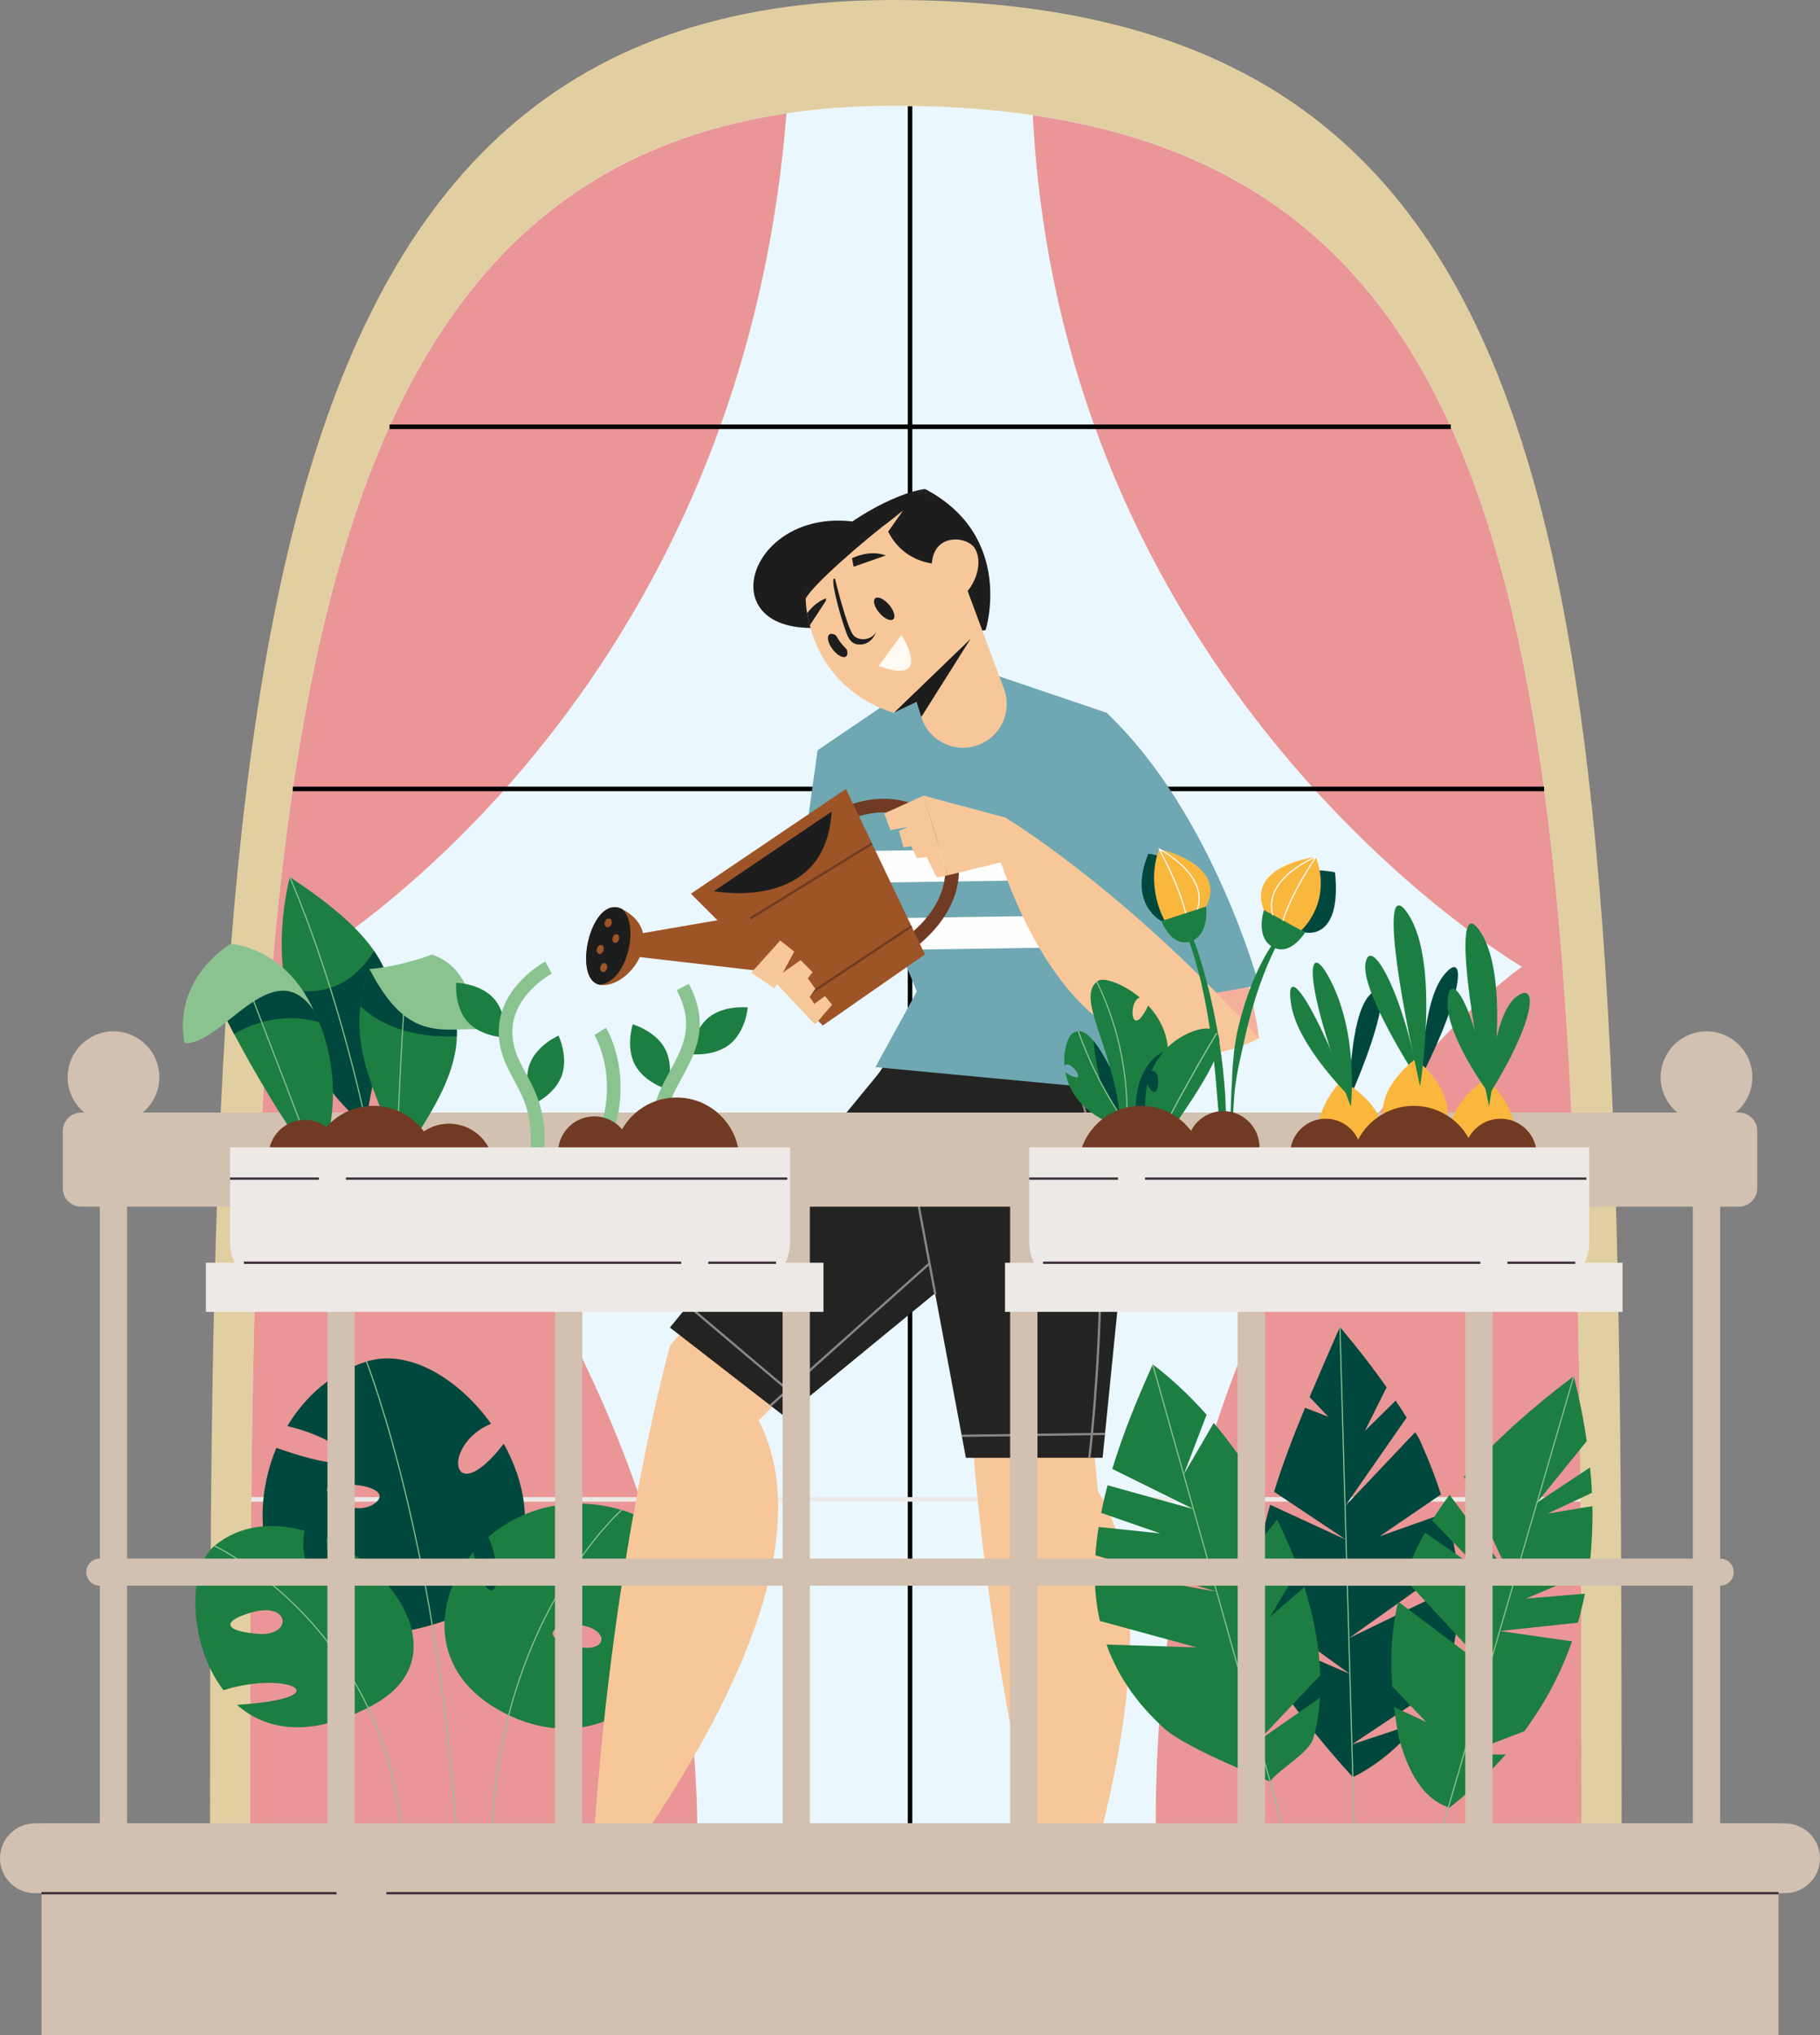 <?xml version="1.0" encoding="UTF-8"?> <svg xmlns="http://www.w3.org/2000/svg" xmlns:xlink="http://www.w3.org/1999/xlink" xmlns:xodm="http://www.corel.com/coreldraw/odm/2003" xml:space="preserve" width="140.941mm" height="157.582mm" version="1.1" style="shape-rendering:geometricPrecision; text-rendering:geometricPrecision; image-rendering:optimizeQuality; fill-rule:evenodd; clip-rule:evenodd" viewBox="0 0 910.81 1018.34"><rect x="0" y="0" width="910.81" height="1018.34" fill="#808080" stroke="none"/> <defs> <style type="text/css"> .str4 {stroke:#703B22;stroke-width:6.84;stroke-miterlimit:10} .str7 {stroke:#8AC390;stroke-width:6.84;stroke-miterlimit:10} .str2 {stroke:#8AC390;stroke-width:0.57;stroke-miterlimit:10} .str1 {stroke:#EDE9E7;stroke-width:2.28;stroke-miterlimit:10} .str0 {stroke:black;stroke-width:2.28;stroke-miterlimit:10} .str5 {stroke:#703B22;stroke-width:1.14;stroke-miterlimit:10} .str6 {stroke:#3C2D39;stroke-width:1.14;stroke-miterlimit:10} .str3 {stroke:#878787;stroke-width:1.14;stroke-miterlimit:10} .str8 {stroke:#FEFEFE;stroke-width:0.57;stroke-linecap:round;stroke-linejoin:round;stroke-miterlimit:10} .fil3 {fill:none;fill-rule:nonzero} .fil9 {fill:#FEFEFE;fill-rule:nonzero} .fil13 {fill:#FFFBF3;fill-rule:nonzero} .fil19 {fill:#FAB73E;fill-rule:nonzero} .fil10 {fill:#F5B09C;fill-rule:nonzero} .fil18 {fill:#EDE9E7;fill-rule:nonzero} .fil15 {fill:#D2C0B0;fill-rule:nonzero} .fil14 {fill:#9D5426;fill-rule:nonzero} .fil17 {fill:#703B22;fill-rule:nonzero} .fil16 {fill:#8AC390;fill-rule:nonzero} .fil5 {fill:#1D7E41;fill-rule:nonzero} .fil11 {fill:#1D1D1E;fill-rule:nonzero} .fil4 {fill:#00483E;fill-rule:nonzero} .fil7 {fill:#232321;fill-rule:nonzero} .fil8 {fill:#6FA8B2;fill-rule:nonzero} .fil0 {fill:#E2CFA1;fill-rule:nonzero} .fil2 {fill:#EA9696;fill-rule:nonzero} .fil1 {fill:#EBF7FF;fill-rule:nonzero} .fil6 {fill:#F7C79A;fill-rule:nonzero} .fil12 {fill:#F7C79A;fill-rule:nonzero} </style> </defs> <g id="Слой_x0020_1">  <path class="fil0" d="M811.51 933.23c0,-616.64 0,-933.23 -364.67,-933.23 -341.72,0 -341.72,384.79 -341.72,933.23l706.39 0z"></path> <path class="fil1" d="M791.48 933.23c0,-581.67 0,-880.31 -343.99,-880.31 -322.34,0 -322.34,362.97 -322.34,880.31l666.33 0z"></path> <path class="fil2" d="M516.86 57.66c15.09,292.12 244.77,426.1 244.77,426.1 0,0 -190.65,132.33 -183.01,446.09l212.86 0c-0,-537.4 -0.63,-832.24 -274.62,-872.19z"></path> <path class="fil2" d="M393.57 56.74c-23.97,303.02 -244.72,427.02 -244.72,427.02 0,0 206.25,184.01 199.99,446.09l-223.69 0c0,-484.92 0.66,-833.43 268.42,-873.1z"></path> <line class="fil3 str0" x1="455.42" y1="53.13" x2="455.42" y2="933.23"></line> <line class="fil3 str0" x1="726.04" y1="213.54" x2="194.95" y2="213.54"></line> <line class="fil3 str0" x1="772.74" y1="394.76" x2="146.54" y2="394.76"></line> <line class="fil3 str1" x1="791.01" y1="750.26" x2="125.75" y2="750.26"></line> <path class="fil4" d="M169.23 742.69c-15.88,0.46 6.34,18.3 18.22,9.65 7.42,-5.42 -2.35,-10.11 -18.22,-9.65zm-37.77 12.82c0.35,-10.42 2.69,-21.07 6.84,-31.03 54.05,19.03 38.21,-3.31 5.5,-10.88 8.8,-14.76 22.15,-26.76 39.6,-32.29 21.15,-6.69 46.21,8.57 62.36,31.1 -25.41,10.57 -20.03,44.29 6.34,9.99 5.27,9.5 8.88,19.72 10.11,29.91 3.07,25.1 -8.42,49.71 -45.71,60.67 -60.05,17.72 -86.38,-18.22 -85.04,-57.48z"></path> <path class="fil3 str2" d="M230.39 954.77c-6.02,-169.66 -46.98,-273.45 -46.98,-273.45"></path> <path class="fil5" d="M286.55 823.5c18.18,4.87 19.08,-8.55 3.18,-10.42 -11.29,-1.33 -21.35,5.52 -3.18,10.42zm-49.7 -46.88c8.3,35.16 17.57,15.58 7.54,-7.54 16.3,-13.99 40.21,-21.31 66.72,-13.52 21.42,6.31 31.55,21.5 33.21,38.63 -34.26,-1.62 -42.63,20.34 0.18,8.15 -2.02,38.3 -42.34,80.64 -92.61,54.57 -36.86,-19.12 -35.85,-55.86 -15.04,-80.28z"></path> <path class="fil3 str2" d="M246.71 947.32c-8.33,-127.55 64.41,-191.78 64.41,-191.78"></path> <path class="fil5" d="M125.63 806.9c-15.4,4.54 -13.23,9.37 3.82,10.68 17.02,1.3 16.09,-16.48 -3.82,-10.68zm-13.81 38.84c-17.67,-23.12 -18.11,-60.91 -4.51,-72.2 12.84,-10.68 29.25,-11.97 45.04,-7.61 -4,24.02 15.58,34.58 10.89,3.97 36.82,16.48 64.34,61.2 23.37,83.31 -31.19,16.81 -53.52,12.66 -68.02,-0.14 52.84,-3.32 25.79,-17.63 -6.78,-7.32z"></path> <path class="fil3 str2" d="M201.69 946.18c5.08,-126.4 -94.38,-172.62 -94.38,-172.62"></path> <polygon class="fil6" points="419.98,572.12 335.39,673.27 327.29,763.44 474.61,615.48 "></polygon> <path class="fil6" d="M335.39 673.27c0,0 -28.1,99.11 -38.14,245.36l18.04 10.12c154.13,-220.26 20.1,-255.48 20.1,-255.48z"></path> <path class="fil6" d="M486.48 715.24c0,0 4.32,102.92 40.55,244.98l14.19 -7.85c77.47,-257.42 -54.74,-237.12 -54.74,-237.12z"></path> <polygon class="fil6" points="465.08,591.53 492.47,742.48 553.13,785.04 533.33,577.18 "></polygon> <polygon class="fil7" points="446.7,528.64 335.25,664.28 392.73,708.85 522.11,602.69 "></polygon> <line class="fil3 str3" x1="403.45" y1="703.29" x2="342.26" y2="651.51"></line> <line class="fil3 str3" x1="472.09" y1="626.02" x2="385.57" y2="703.29"></line> <polygon class="fil7" points="455.42,580.25 483.38,729.46 551.8,729.45 563.07,616.97 "></polygon> <line class="fil3 str3" x1="553" y1="717.5" x2="481.32" y2="718.45"></line> <path class="fil7" d="M445.37 528.64l-37.51 56.83 155.2 31.49c0,0 6.4,-57.45 -26.02,-88.32l-91.68 0z"></path> <path class="fil3 str3" d="M529.52 528.64c35.48,35.54 15.65,200.81 15.65,200.81"></path> <polyline class="fil3 str3" points="468.07,647.76 458.32,595.71 449.08,584.72 "></polyline> <polygon class="fil8" points="409.16,375.39 397.46,459.6 444.04,447.78 "></polygon> <path class="fil8" d="M475.77 330.21l77.98 26.42c36.26,107.86 2.15,188.45 2.15,188.45l-117.81 -11.1 20.73 -37.85 -49.66 -120.73 66.61 -45.18z"></path> <polygon class="fil9" points="425.38,441.83 566.33,439.77 566.1,423.85 425.14,425.91 "></polygon> <polygon class="fil9" points="425.87,475.63 566.82,473.57 566.59,457.66 425.64,459.71 "></polygon> <path class="fil10" d="M553.74 356.62c65.98,71.98 76.33,162.89 76.33,162.89l-43.67 -27.28 -64.3 -78.22 31.64 -57.4z"></path> <path class="fil8" d="M553.74 356.62c53.06,50.14 76.33,136.3 76.33,136.3l-69.19 12.56 -48.06 -96.46 40.92 -52.4z"></path> <path class="fil11" d="M462.88 244.65c45.25,23.77 30.37,70.65 30.37,70.65l-18.74 2.45 -11.63 -73.1z"></path> <path class="fil6" d="M443.56 272.06l3.76 84.55 0 0.02 0.02 -0.02 11.35 -5.39 2.36 7.57c3.05,9.8 11.9,15.38 20.97,15.38 5.41,0 10.87,-1.99 15.24,-6.27 6.16,-6.04 8.18,-15.12 5.17,-23.21l-23.19 -62.48 -35.68 -10.15z"></path> <polygon class="fil11" points="447.34,356.61 458.69,351.22 461.05,358.8 485.81,319.5 "></polygon> <path class="fil11" d="M406.02 314.22c-52.24,-0.08 -28.43,-64.94 27.92,-52.02 64.35,14.76 -27.92,52.02 -27.92,52.02z"></path> <path class="fil6" d="M447.31 356.62l38.5 -37.12 -32.39 -68.42c0,0 -2.78,0.49 -7.14,1.94 -8.64,2.89 -23.44,9.57 -35.03,23.81 -5.22,6.41 -7.94,14.42 -8,22.57l-0.01 0.02c-0.01,2.47 0.23,4.96 0.69,7.41 0,0 0.01,0.03 0.02,0.05 0.4,2.07 0.85,4.07 1.33,5.99 9.09,36 42.03,43.74 42.03,43.74z"></path> <path class="fil11" d="M405.29 312.88l9.07 -13.86c-4.99,1.55 -8.42,5.12 -10.42,7.86 0.4,2.07 0.85,4.07 1.35,6z"></path> <path class="fil11" d="M416.69 324.9c2.31,3.03 5.31,4.64 6.7,3.58 1.39,-1.06 0.65,-4.37 -1.66,-7.41 -2.31,-3.04 -5.31,-4.64 -6.7,-3.58 -1.4,1.06 -0.65,4.38 1.66,7.41z"></path> <path class="fil12" d="M414.58 280.89c-6.71,37.71 13.34,47.13 13.34,47.13l10.16 -9.4 -23.5 -37.73z"></path> <path class="fil13" d="M451.14 317.75c0,0 1.62,2.51 2.98,5.65 3,6.91 4.8,16.86 -14.42,9.85l1.01 -1.37 10.43 -14.13z"></path> <path class="fil11" d="M470.09 282.2l-7.21 -37.55 -22.16 10.47c0.57,2.73 1.31,5.19 2.18,7.38l9.07 -7.09 -7.5 10.62c8.74,17 25.63,16.17 25.63,16.17z"></path> <path class="fil6" d="M466.8 289.25c-4.16,-23.37 17.19,-21.81 21.22,-14.6 6.57,11.75 -8.11,33.64 -18.9,23.77l-2.32 -9.17z"></path> <path class="fil11" d="M403.25 299.41c3.87,-6.97 27.05,-27.41 45.64,-41.59 0,0 -2.61,-4.79 -2.57,-4.75l16.55 -8.41c-15.23,2.16 -41.6,16.9 -53.2,31.14 -5.22,6.41 -6.36,15.47 -6.42,23.62z"></path> <path class="fil11" d="M443.29 277.94c-8.47,-3.13 -16.92,1.41 -16.92,1.41l0.82 4.24 16.1 -5.65z"></path> <path class="fil11" d="M440.1 306.71c2.49,2.89 5.58,4.3 6.91,3.16 1.32,-1.14 0.38,-4.41 -2.11,-7.3 -2.49,-2.89 -5.58,-4.3 -6.91,-3.16 -1.32,1.14 -0.38,4.41 2.11,7.3z"></path> <path class="fil6" d="M630.07 519.51c-66.62,-74.23 -127.08,-110.49 -127.08,-110.49l-6.93 7.48c34.69,117.25 99,121.63 134.02,103.01z"></path> <path class="fil3 str4" d="M419.22 409.03c47.03,-23.72 81.9,28.98 35.14,63.58"></path> <polygon class="fil6" points="503,409.03 462.15,398.13 474.27,438 506.85,430.02 "></polygon> <polygon class="fil6" points="465.32,408.57 449.93,415.84 452.19,424 456.07,423.46 458.74,429.33 463.67,428.85 468.82,439.13 474.27,438 "></polygon> <polygon class="fil6" points="462.15,398.13 442.5,407.04 445.65,415.38 466.22,411.54 "></polygon> <polygon class="fil14" points="423.36,394.76 462.88,477.57 411.76,513.14 345.75,447.21 "></polygon> <line class="fil3 str5" x1="436.39" y1="422.08" x2="375.44" y2="459.6"></line> <line class="fil3 str5" x1="456.16" y1="463.49" x2="399.62" y2="501.01"></line> <path class="fil11" d="M416.19 406.11l-58.9 39.8c0,0 55.94,11.08 58.9,-39.8z"></path> <polygon class="fil14" points="392.73,487.3 304.96,477.15 304.96,469.8 372.3,458.19 "></polygon> <polygon class="fil6" points="386.74,490.21 400.68,480.44 406.65,486.45 404.25,489.55 408.03,494.78 405.17,498.82 411.54,508.39 407.87,512.56 "></polygon> <polygon class="fil6" points="376.02,486.66 390.45,470.62 397.46,476.15 387.56,494.59 "></polygon> <polygon class="fil6" points="407.87,512.56 416.43,502.78 412.87,498.41 401.96,506.31 "></polygon> <path class="fil14" d="M300.14 492.75c14.1,2.61 34.97,-25.59 11.28,-37.8 -15.66,-8.08 -25.37,35.21 -11.28,37.8z"></path> <path class="fil11" d="M300.14 492.75c13.92,-1.49 20.07,-29.88 11.28,-37.8 -15.66,-8.08 -25.37,35.21 -11.28,37.8z"></path> <path class="fil14" d="M302.9 460.77c0.19,-0.35 0.42,-0.63 0.71,-0.84 0.15,-0.08 0.3,-0.16 0.45,-0.24 0.3,-0.11 0.6,-0.12 0.88,-0.04l0.14 0.04c0.22,0.05 0.4,0.17 0.55,0.35 0.18,0.15 0.32,0.35 0.41,0.61 0.1,0.25 0.15,0.52 0.13,0.81 0.02,0.28 -0.01,0.55 -0.11,0.83 -0.07,0.18 -0.14,0.35 -0.21,0.52 -0.19,0.35 -0.42,0.63 -0.71,0.84 -0.15,0.08 -0.3,0.16 -0.45,0.24 -0.3,0.11 -0.6,0.12 -0.88,0.04l-0.14 -0.04c-0.22,-0.05 -0.4,-0.17 -0.55,-0.35 -0.18,-0.15 -0.32,-0.35 -0.41,-0.61 -0.1,-0.25 -0.15,-0.52 -0.13,-0.81 -0.02,-0.28 0.01,-0.55 0.1,-0.83 0.07,-0.17 0.14,-0.35 0.21,-0.52z"></path> <path class="fil14" d="M308.81 467.52c2.09,0.62 0.82,4.87 -1.27,4.25 -2.09,-0.62 -0.82,-4.87 1.27,-4.25z"></path> <path class="fil14" d="M300.91 482.84c0.15,-0.25 0.33,-0.46 0.55,-0.6 0.22,-0.17 0.44,-0.27 0.68,-0.29 0.23,-0.07 0.44,-0.07 0.66,0.01 0.13,0.06 0.26,0.13 0.39,0.19 0.25,0.18 0.44,0.44 0.57,0.77 0.04,0.18 0.09,0.35 0.13,0.53 0.04,0.37 0.01,0.74 -0.1,1.11l-0.05 0.18c-0.07,0.28 -0.2,0.54 -0.37,0.75 -0.15,0.25 -0.33,0.46 -0.55,0.61 -0.22,0.17 -0.44,0.26 -0.68,0.29 -0.23,0.07 -0.44,0.07 -0.66,-0.01 -0.13,-0.06 -0.26,-0.13 -0.39,-0.19 -0.25,-0.18 -0.44,-0.44 -0.57,-0.77 -0.04,-0.18 -0.09,-0.35 -0.13,-0.53 -0.05,-0.37 -0.01,-0.74 0.1,-1.11l0.05 -0.18c0.08,-0.28 0.2,-0.54 0.37,-0.76z"></path> <path class="fil14" d="M299.17 473.78c0.15,-0.25 0.33,-0.46 0.56,-0.61 0.22,-0.17 0.44,-0.26 0.67,-0.29 0.23,-0.07 0.45,-0.07 0.66,0.01 0.13,0.06 0.26,0.13 0.39,0.19 0.26,0.18 0.44,0.44 0.57,0.77 0.05,0.18 0.09,0.35 0.13,0.53 0.04,0.37 0.01,0.74 -0.1,1.11l-0.05 0.18c-0.08,0.28 -0.2,0.54 -0.37,0.75 -0.15,0.25 -0.33,0.46 -0.56,0.61 -0.21,0.17 -0.44,0.26 -0.67,0.29 -0.22,0.07 -0.44,0.07 -0.66,-0.01 -0.13,-0.07 -0.26,-0.13 -0.39,-0.19 -0.26,-0.18 -0.44,-0.44 -0.57,-0.77 -0.05,-0.18 -0.09,-0.35 -0.13,-0.53 -0.04,-0.37 -0.01,-0.74 0.1,-1.11l0.05 -0.18c0.08,-0.28 0.2,-0.54 0.37,-0.75z"></path> <path class="fil4" d="M675.52 837.6l-47.06 -20.36c2.19,22.18 48.55,72 48.55,72 0,0 17.87,-7.71 32.86,-27.36l-33.33 11.04 44.45 -29.65c5.96,-13.25 9.81,-29.76 8.9,-50.14l-54.87 26.62 53.88 -38.34c-0.98,-7.68 -2.61,-15.86 -4.99,-24.56l-33.46 11.89 30.69 -20.97c-2.72,-8.41 -6.13,-17.28 -10.36,-26.62 -0.7,-1.55 -1.66,-3.02 -2.53,-4.55l-35.24 37.21 30.93 -44.45c-1.74,-2.82 -3.57,-5.69 -5.5,-8.53l-15.37 15.16 10.85 -21.78c-6.77,-9.7 -14.56,-19.74 -23.37,-30.23 -5.2,11.95 -10.34,23.63 -15.18,35.07l9.34 9.87 -11.59 -4.5c-5.97,14.33 -11.29,28.27 -15.52,42.03l35.98 24.01 -37.93 -17.51c-1.83,6.45 -3.36,12.82 -4.63,19.17l18.61 11.38 -19.68 -5.22c-1.34,8.36 -2.1,16.69 -2.12,24.94l47.68 34.39z"></path> <line class="fil3 str2" x1="670.56" y1="663.98" x2="679" y2="958.75"></line> <path class="fil5" d="M699.66 801.43l33.51 25.17 4.84 3.66 1.21 0.87 0.63 0.51 0.05 0.01 4.97 3.75 -4.3 -4.66 -0.41 -0.43 -1.19 -1.27 -3.79 -4.14 -32.25 -34.89c2.48,-7.68 5.82,-15.32 10.18,-23.1l28.57 19.7 -24.97 -25.79c2.58,-4.28 5.52,-8.52 8.73,-12.85l30.39 41.16c-0.81,-1.84 -14.61,-31.61 -23.16,-50.23 7.34,-8.71 16.02,-17.62 26.24,-26.84 8.49,-7.61 17.99,-15.42 28.67,-23.45 2.79,11.1 4.98,21.87 6.49,32.5l-24.89 30.77 26.53 -17.6c0.46,4.27 0.81,8.52 0.95,12.72l-22.15 10.38 22.39 -3.74c-0,0.35 0.02,0.66 0.04,1.01 0.06,4.79 -0.04,9.54 -0.27,14.25 -0.18,3.9 -0.45,7.69 -0.88,11.52 -0.19,1.84 -0.41,3.68 -0.67,5.48l-0.1 0.66 -31.3 13.32 29.44 -2.43c-0.65,3.39 -1.41,6.73 -2.28,10.06 -0.38,1.49 -0.78,2.97 -1.22,4.45l-39.14 4.16 36.19 5.2c-1.19,3.42 -2.49,6.79 -3.9,10.11 -0.45,1.15 -0.96,2.27 -1.49,3.38 -1.99,4.43 -4.18,8.81 -6.6,13.13 -1.03,1.84 -2.09,3.64 -3.18,5.43 -1.16,1.87 -2.36,3.75 -3.58,5.56 -0.92,1.39 -1.87,2.81 -2.85,4.21 -0.3,0.45 -0.59,0.87 -0.93,1.29 -0.44,0.62 -0.88,1.23 -1.34,1.84l-30.29 11.6 20.96 0.04c-0.17,0.19 -0.34,0.37 -0.5,0.56 -2.03,2.28 -4.11,4.55 -6.25,6.76 -1,1.1 -2.08,2.13 -3.15,3.21 -0.58,0.62 -1.22,1.2 -1.85,1.81 -0.93,0.92 -1.9,1.83 -2.89,2.74 -3.07,2.87 -6.31,5.72 -9.75,8.52l-0 0.02c-0.59,0.5 -1.14,0.93 -1.74,1.41 -0.64,0.54 -1.32,1.09 -2.01,1.63 -15.72,-5.29 -21.82,-22.51 -25.41,-35.24 -0.06,-0.22 -0.13,-0.41 -0.1,-0.6 -0.05,-0.12 -0.05,-0.29 -0.08,-0.39 -0.08,-0.25 -0.1,-0.46 -0.09,-0.67 -0.27,-1.39 -0.49,-2.78 -0.73,-4.17 -0.25,-1.84 -0.56,-3.72 -0.79,-5.55 -0.17,-1.26 -0.34,-2.52 -0.48,-3.78l16.01 7.48 -16.99 -17.78c-0.04,-0.52 -0.06,-1.04 -0.1,-1.55 -0.16,-2.66 -0.27,-5.31 -0.31,-7.94 -0.12,-6.34 0.16,-12.65 0.92,-18.92 0.58,-4.7 1.35,-9.38 2.46,-14.05z"></path> <line class="fil3 str2" x1="787.59" y1="688.63" x2="707.51" y2="963.9"></line> <path class="fil5" d="M550.34 811.08l48.65 13.27 -45.23 -1.46c1.17,3.35 2.57,6.66 4.18,9.91 5.54,11.36 13.71,22.16 24.92,32.27 11.04,9.95 52.75,26.38 52.75,26.38 4.18,-5.98 19.53,-14.24 21.61,-21.65 0.45,-1.53 0.87,-3.12 1.23,-4.73 0.04,-0.21 0.13,-0.45 0.15,-0.66 0.38,-1.72 0.72,-3.5 0.98,-5.31 0.49,-3.12 0.83,-6.3 1,-9.57l-30.72 21.44 30.87 -32.67c-0.07,-1.82 -0.17,-3.65 -0.3,-5.5 -0.15,-1.82 -0.3,-3.69 -0.51,-5.54 -0.38,-3.48 -0.89,-7.01 -1.57,-10.55 -0.11,-0.75 -0.26,-1.49 -0.4,-2.23 -1.3,-6.73 -3.06,-13.54 -5.2,-20.38l-17.13 14.92 14.14 -23.86 0 -0.02c-3.01,-8.3 -6.56,-16.56 -10.61,-24.71l-24.77 30.82 18.62 -42.41c-5.73,-10.14 -12.27,-19.98 -19.44,-29.19 -0.28,-0.4 -0.6,-0.78 -0.89,-1.19 -1.72,-2.21 -3.48,-4.33 -5.26,-6.45l-15.01 25.79 11.44 -29.89c-8.32,-9.38 -17.36,-17.89 -26.93,-25.2 -7.92,17.55 -15.07,35.07 -20.27,52.32l40.65 20.1 -43.01 -11.91c-1.23,4.61 -2.31,9.24 -3.21,13.82l29.59 10.25 -30.84 -3.21c-0.79,4.76 -1.32,9.49 -1.65,14.18l53.91 16.13 6.82 2.06 -6.73 -1.19 -54.3 -9.51c-0.11,8.62 0.68,17.07 2.51,25.3z"></path> <line class="fil3 str2" x1="576.87" y1="682.73" x2="654.34" y2="958.02"></line> <polygon class="fil15" points="860.85,948.32 847.18,948.32 847.18,584.72 860.85,584.72 "></polygon> <polygon class="fil15" points="746.96,948.32 733.29,948.32 733.29,584.72 746.96,584.72 "></polygon> <polygon class="fil15" points="633.07,948.32 619.4,948.32 619.4,584.72 633.07,584.72 "></polygon> <polygon class="fil15" points="519.18,948.32 505.51,948.32 505.51,584.72 519.18,584.72 "></polygon> <polygon class="fil15" points="405.29,948.32 391.63,948.32 391.63,584.72 405.29,584.72 "></polygon> <polygon class="fil15" points="291.4,948.32 277.74,948.32 277.74,584.72 291.4,584.72 "></polygon> <polygon class="fil15" points="177.51,948.32 163.85,948.32 163.85,584.72 177.51,584.72 "></polygon> <polygon class="fil15" points="63.62,948.32 49.96,948.32 49.96,584.72 63.62,584.72 "></polygon> <path class="fil15" d="M870.15 556.69l-829.48 0c-5.11,0 -9.26,4.14 -9.26,9.26l0 28.6c0,5.11 4.14,9.26 9.26,9.26l829.48 0c5.11,0 9.25,-4.14 9.25,-9.26l0 -28.6c0,-5.11 -4.14,-9.26 -9.25,-9.26z"></path> <path class="fil15" d="M860.86 779.9l-810.91 0c-3.74,0 -6.78,3.03 -6.78,6.78l0 0c0,3.74 3.03,6.78 6.78,6.78l810.91 0c3.74,0 6.78,-3.03 6.78,-6.78l0 0c0,-3.74 -3.03,-6.78 -6.78,-6.78z"></path> <polygon class="fil15" points="890.02,1018.34 20.78,1018.34 20.78,912.38 890.02,912.38 "></polygon> <path class="fil15" d="M17.47 912.38l875.86 0c9.65,0 17.47,7.82 17.47,17.47l0 0c0,9.65 -7.82,17.47 -17.47,17.47l-875.86 0c-9.65,0 -17.47,-7.82 -17.47,-17.47l0 0c0,-9.65 7.82,-17.47 17.47,-17.47z"></path> <line class="fil3 str6" x1="168.41" y1="947.32" x2="20.78" y2="947.32"></line> <line class="fil3 str6" x1="890.02" y1="947.32" x2="193.34" y2="947.32"></line> <path class="fil15" d="M33.85 539.01c0,12.67 10.27,22.94 22.94,22.94 12.67,0 22.94,-10.27 22.94,-22.94 0,-12.67 -10.27,-22.94 -22.94,-22.94 -12.67,0 -22.94,10.27 -22.94,22.94z"></path> <path class="fil15" d="M831.07 539.01c0,12.67 10.27,22.94 22.94,22.94 12.67,0 22.94,-10.27 22.94,-22.94 0,-12.67 -10.27,-22.94 -22.94,-22.94 -12.67,0 -22.94,10.27 -22.94,22.94z"></path> <path class="fil5" d="M142.98 494.64c0.54,2.86 1.16,5.64 1.82,8.31 10.03,38.88 36.54,58.68 38.49,60.11 0.08,0.05 0.11,0.08 0.11,0.08 0.05,-0.8 0.11,-1.58 0.2,-2.39 2.98,-31.6 19.55,-51.79 8.4,-76.5 -1.22,-2.73 -2.81,-5.53 -4.79,-8.4 -7.42,-10.84 -20.48,-22.77 -42.2,-36.96 -5,21.39 -4.92,39.95 -2.05,55.76z"></path> <path class="fil4" d="M141.97 494.36c0.87,2.93 1.95,5.74 2.83,8.58 14.28,45.8 36.75,58.45 38.49,60.11 0.08,0.05 0.11,0.08 0.11,0.08 0.05,-0.8 0.11,-1.58 0.2,-2.39 2.45,-27.51 13.49,-51.51 8.4,-76.5 -1.22,-2.73 -2.81,-5.53 -4.79,-8.4 -6.73,10.94 -18.64,22.25 -38.58,19.89 -1.89,-0.21 -3.79,-0.57 -5.66,-1.09 -0.34,-0.07 -0.67,-0.17 -1.01,-0.27z"></path> <path class="fil5" d="M198.27 583.13c-3.28,-31.47 -29.06,-55.68 -13.36,-98.24 18.52,8.26 40.6,16.22 40.6,16.22 10.12,25.87 -5.79,51.24 -27.25,82.02z"></path> <path class="fil4" d="M180.36 503.5c17.54,16.55 43.64,15.32 48.27,14.96 0.11,-5.8 -0.85,-11.56 -3.12,-17.34 0,0 -22.07,-7.96 -40.61,-16.23 -2.43,6.62 -3.88,12.79 -4.54,18.62z"></path> <path class="fil3 str2" d="M198.27 583.13c0,0 1.96,-54.17 5.03,-95.97"></path> <path class="fil16" d="M184.91 484.89c16.09,-1.38 31.33,-7.25 31.33,-7.25 15.73,5.6 17.95,18.32 25.94,37.24 -22.65,-0.16 -38.46,6.29 -57.27,-29.99z"></path> <path class="fil5" d="M104.93 493.13c0,0 4.6,9.89 12.23,24.25 9.94,18.66 24.99,44.9 41.67,66.66 10.08,-21.65 10.37,-49.64 0.88,-72.54 -4.38,-10.59 -10.86,-20.1 -19.42,-27.38l-35.37 9.02z"></path> <path class="fil4" d="M104.93 493.13c0,0 4.6,9.89 12.23,24.25 5.5,-3.28 22.44,-11.74 42.56,-5.88 -4.38,-10.59 -10.86,-20.1 -19.42,-27.38l-35.37 9.02z"></path> <line class="fil3 str2" x1="158.83" y1="584.03" x2="119.51" y2="481.61"></line> <path class="fil16" d="M157.03 505.63c-20.51,-29.98 -46.1,17.86 -64.76,16.28 -5.8,-33.24 23.29,-49.66 23.29,-49.66 0,0 27.13,1.6 41.47,33.38z"></path> <path class="fil3 str2" d="M145.02 438.89c25.32,59.22 38.38,124.25 38.38,124.25"></path> <path class="fil5" d="M354.56 509.21c-7.85,6.46 -8.8,18.28 -8.8,18.28 0,0 11.79,1.36 19.64,-5.1 7.86,-6.46 8.8,-18.28 8.8,-18.28 0,0 -11.78,-1.36 -19.64,5.1z"></path> <path class="fil5" d="M317.77 532.81c4.76,8.98 16.16,12.26 16.16,12.26 0,0 3.67,-11.28 -1.1,-20.26 -4.77,-8.98 -16.17,-12.26 -16.17,-12.26 0,0 -3.67,11.28 1.1,20.26z"></path> <path class="fil5" d="M265.08 532.45c-3.56,9.52 1.54,20.23 1.54,20.23 0,0 10.88,-4.73 14.44,-14.26 3.56,-9.52 -1.54,-20.23 -1.54,-20.23 0,0 -10.88,4.73 -14.44,14.26z"></path> <path class="fil5" d="M234.03 511.34c6.8,7.56 18.84,7.82 18.84,7.82 0,0 1.03,-12.01 -5.77,-19.57 -6.8,-7.56 -18.84,-7.82 -18.84,-7.82 0,0 -1.03,12 5.77,19.57z"></path> <path class="fil3 str7" d="M268.46 580.55c4.36,-36.28 -14.49,-41.38 -15.43,-62.97 -0.93,-21.59 21.46,-33.42 21.46,-33.42"></path> <path class="fil3 str7" d="M298.63 577.18c18.11,-34.26 1.77,-61.12 1.77,-61.12"></path> <path class="fil3 str7" d="M341.68 493.9c18.66,34.99 -20.71,48.4 -8.99,76.92"></path> <path class="fil17" d="M170.68 578.5c0,-10.01 -8.11,-18.13 -18.13,-18.13 -10.01,0 -18.13,8.12 -18.13,18.13 0,10.01 8.11,18.13 18.13,18.13 10.01,0 18.13,-8.12 18.13,-18.13z"></path> <path class="fil17" d="M315.55 576.74c0,-10.01 -8.12,-18.13 -18.13,-18.13 -10.01,0 -18.13,8.12 -18.13,18.13 0,10.01 8.12,18.13 18.13,18.13 10.01,0 18.13,-8.12 18.13,-18.13z"></path> <path class="fil17" d="M247.15 584.72c0,-12.4 -10.05,-22.44 -22.45,-22.44 -12.4,0 -22.44,10.05 -22.44,22.44 0,12.39 10.05,22.45 22.44,22.45 12.4,0 22.45,-10.05 22.45,-22.45z"></path> <path class="fil17" d="M218.21 584.72c0,-17.32 -14.05,-31.37 -31.37,-31.37 -17.33,0 -31.37,14.05 -31.37,31.37 0,17.32 14.04,31.37 31.37,31.37 17.32,0 31.37,-14.05 31.37,-31.37z"></path> <path class="fil17" d="M369.99 580.55c0,-17.33 -14.04,-31.37 -31.37,-31.37 -17.32,0 -31.37,14.04 -31.37,31.37 0,17.32 14.05,31.37 31.37,31.37 17.33,0 31.37,-14.05 31.37,-31.37z"></path> <path class="fil18" d="M115.13 574.1l280.27 0 0 46.97c0,14.67 -11.89,26.56 -26.56,26.56l-227.15 0c-14.67,0 -26.56,-11.89 -26.56,-26.56l0 -46.97z"></path> <line class="fil3 str6" x1="159.57" y1="589.76" x2="115.13" y2="589.76"></line> <line class="fil3 str6" x1="393.99" y1="589.76" x2="173.12" y2="589.76"></line> <polygon class="fil18" points="412.1,656.43 103.02,656.43 103.02,631.85 412.1,631.85 "></polygon> <line class="fil3 str6" x1="340.91" y1="631.85" x2="122.05" y2="631.85"></line> <line class="fil3 str6" x1="388.35" y1="631.85" x2="354.43" y2="631.85"></line> <path class="fil4" d="M675.26 550c17.93,-40.85 20.31,-62.86 10.12,-52.06 -10.19,10.79 -10.12,52.06 -10.12,52.06z"></path> <path class="fil19" d="M672.08 585.52l14.95 -3.02c8.39,-11.62 5.42,-21.58 -0.09,-28.87 -5.93,-7.89 -14.83,-12.66 -15.55,-13.04l-0.04 -0.02c0,0 -6.47,6.67 -9.82,15.5 -3.52,9.21 -3.62,20.74 10.55,29.45z"></path> <path class="fil5" d="M676.01 553.67c-25.1,-65.29 -21.43,-83.14 -11.53,-65.64 15.97,28.24 11.53,65.64 11.53,65.64z"></path> <path class="fil5" d="M675.72 549.07c-21.26,-54.62 -32.98,-66.41 -29.46,-45.85 3.52,20.56 29.46,45.85 29.46,45.85z"></path> <path class="fil5" d="M710.07 541.03c-7.75,-43.93 -24.22,-73.67 -26.71,-59.04 -2.49,14.63 26.71,59.04 26.71,59.04z"></path> <path class="fil4" d="M711.84 537.63c21.89,-43.45 21.29,-63.05 10.56,-49.47 -10.73,13.58 -10.56,49.47 -10.56,49.47z"></path> <path class="fil19" d="M701.14 574.24l15.25 -0.31c10.32,-9.95 9.17,-20.28 5.04,-28.43 -4.43,-8.82 -12.34,-15.1 -12.98,-15.59l-0.04 -0.03c0,0 -7.56,5.42 -12.42,13.51 -5.1,8.43 -7.25,19.77 5.15,30.85z"></path> <path class="fil5" d="M710.67 543.6c-15.59,-70.07 -17.16,-103.03 -6.02,-86.28 16.11,24.22 6.02,86.28 6.02,86.28z"></path> <path class="fil19" d="M733.75 583.53l15.24 0.65c10.92,-9.29 10.42,-19.67 6.81,-28.06 -3.87,-9.08 -11.37,-15.84 -11.98,-16.37l-0.03 -0.03c0,0 -7.88,4.94 -13.24,12.7 -5.61,8.1 -8.47,19.27 3.21,31.11z"></path> <path class="fil5" d="M745.18 553.55c-14.67,-70.27 -15.15,-104.05 -4.24,-87.16 15.79,24.43 4.24,87.16 4.24,87.16z"></path> <path class="fil5" d="M745.39 547.59c-8.27,-47.94 -20.42,-63.34 -20.96,-46.04 -0.54,17.3 20.96,46.04 20.96,46.04z"></path> <path class="fil5" d="M744.52 548.87c23.85,-37.7 25.79,-59.09 14.11,-49.94 -11.69,9.14 -14.11,49.94 -14.11,49.94z"></path> <path class="fil5" d="M638.95 469.41c-5.23,6.97 -9.09,14.7 -12.33,22.69 -3.22,7.99 -5.66,16.28 -7.53,24.68 -0.82,4.22 -1.52,8.47 -1.83,12.77 -0.19,2.14 -0.41,4.27 -0.51,6.42l-0.3 6.42 -0.2 3.2c-0.01,1.07 -0.05,2.14 -0.1,3.2l-0.25 6.4c-0.13,4.26 -0.09,8.53 -0.33,12.8l1.71 -0.03c-0.15,-4.24 -0.22,-8.49 -0.08,-12.73 0.36,-4.23 0.41,-8.48 1.11,-12.67 1.09,-8.42 3.31,-16.62 5.03,-24.84 1.89,-8.2 4.12,-16.31 6.9,-24.25 2.83,-7.89 5.99,-15.78 10.11,-23.05l-1.39 -0.99z"></path> <path class="fil5" d="M637.98 474.38c-10.27,-4.31 -5.46,-19.05 -5.46,-19.05l20.64 11.24c0,0 -6.85,11.3 -15.17,7.81z"></path> <path class="fil4" d="M653.15 466.57c0,0 18.46,4.57 14.96,-30.1 0,0 -35.59,-7.72 -35.59,18.86l20.64 11.24z"></path> <path class="fil19" d="M658.55 428.74c0,0 -35.08,4.35 -26.04,26.59l18.69 10.18c0,0 15.67,-13.63 7.35,-36.77z"></path> <path class="fil3 str8" d="M642.06 460.53c1.83,-5.69 6.21,-16.27 16.49,-31.78 0,0 -26.68,10.67 -21.65,28.98"></path> <path class="fil4" d="M581.23 460.87c0,0 -16.92,-8.38 -6.58,-33.64 0,0 22.75,1.52 28.95,26.43l-22.37 7.22z"></path> <path class="fil19" d="M580.08 424.82c0,0 34.54,7.51 23.52,28.84l-20.84 6.85c0,0 -9.64,-16.45 -2.68,-35.68z"></path> <path class="fil3 str8" d="M593.62 457.96c-1.31,-5.84 -4.71,-16.77 -13.54,-33.15 0,0 25.6,13.05 18.93,30.82"></path> <path class="fil5" d="M594.69 471.36c10.89,-2.33 8.91,-17.7 8.91,-17.7l-22.37 7.22c0,0 4.64,12.37 13.46,10.49z"></path> <path class="fil5" d="M613.21 567.94c0.24,-4.32 0.28,-8.64 0.25,-12.96 -0.19,-4.32 -0.32,-8.64 -0.76,-12.94 -0.73,-8.61 -1.85,-17.19 -3.33,-25.71 -1.52,-8.51 -3.31,-16.97 -5.53,-25.33 -2.22,-8.37 -4.68,-16.63 -8.12,-24.69l-2.08 0.94c3.16,7.83 5.46,16.15 7.48,24.43 1.94,8.33 3.43,16.76 4.66,25.22 0.57,4.24 1.17,8.47 1.58,12.73 0.51,4.24 0.89,8.5 1.27,12.76 0.39,4.26 0.63,8.53 1.06,12.79 0.39,4.26 0.67,8.54 1.25,12.81l2.28 -0.05z"></path> <path class="fil5" d="M533.16 536.66c1.86,9.73 8.64,20.6 25.77,26.59 1.94,0.71 4.02,1.34 6.29,1.88 0,0 0,0 0.03,0l0.57 -0.27 3.14 -1.58c-0.08,-0.19 -0.16,-0.38 -0.25,-0.57 -0.68,-1.61 -1.37,-3.2 -2.02,-4.7 -0.22,-0.46 -0.41,-0.93 -0.6,-1.36 -0.19,-0.44 -0.38,-0.9 -0.57,-1.34 -2.02,-4.62 -3.91,-8.74 -5.65,-12.43l-0.03 0c-5.16,-10.88 -9.18,-17.87 -12.54,-22 -2.84,-3.5 -5.22,-4.94 -7.35,-4.92 -0.22,0 -0.41,0.03 -0.63,0.05 -0.93,0.14 -1.8,0.55 -2.68,1.15 -2.16,1.53 -4.59,8.17 -3.93,16.18 2.48,-4.31 13.85,11.62 0.47,3.33z"></path> <path class="fil4" d="M547.29 520.88c0.61,9.05 3.4,20.53 3.4,20.53l11.32 19.69 3.19 4.04c0,0 0.02,0.01 0.03,0.01l0.57 -0.29 3.15 -1.57c-0.08,-0.2 -0.17,-0.4 -0.25,-0.59 -0.69,-1.62 -1.36,-3.18 -2.02,-4.7 -0.2,-0.46 -0.39,-0.92 -0.59,-1.36 -0.2,-0.45 -0.39,-0.9 -0.58,-1.33 -2.03,-4.61 -3.91,-8.75 -5.66,-12.43l-0.01 -0.01c-5.17,-10.87 -9.2,-17.86 -12.55,-21.99z"></path> <path class="fil5" d="M558.05 543.84l0 0.01c1.25,5.57 2.25,11.48 2.73,17.68 0.03,0.38 0.06,0.77 0.08,1.16 0.03,0.43 0.06,0.86 0.08,1.3l2.59 -0.13 0.59 -0.03 0.17 -0.01 2.62 -0.15 0.32 -0.02c1.77,-1.93 3.4,-3.83 4.86,-5.7 6.91,-8.77 10.56,-16.83 11.9,-24.07 0.28,-1.49 0.45,-2.94 0.54,-4.35 0.71,-10.94 -3.81,-19.86 -9.93,-26.39 -8.66,18.28 -10.3,-2.34 -4.15,-3.96 -8.48,-7.13 -18.11,-10.17 -20.78,-8.48 -0.19,0.12 -0.37,0.24 -0.54,0.37 -0.16,0.12 -0.32,0.25 -0.47,0.38 -8.33,7.17 3.45,26.01 9.39,52.4z"></path> <path class="fil4" d="M569.48 568.82c10.56,-13.93 15.37,-33.88 15.06,-43.69 -22.53,9.11 -15.06,43.69 -15.06,43.69z"></path> <path class="fil5" d="M575 565.6c0.41,1.72 0.9,3.47 1.45,5.3l1.89 1.18 0.57 0.35 1.53 0.96c26.69,-36.89 32.79,-50.71 28.74,-56.23 -0.14,-0.19 -0.3,-0.36 -0.47,-0.55 -0.63,-0.65 -1.45,-1.17 -2.4,-1.61 -4.43,-1.91 -22.27,3.28 -29.73,20.19 -0.11,0.27 -0.24,0.55 -0.35,0.85 5.77,-1.99 3.65,18.77 -1.99,6.49 -1.67,6.64 -1.5,13.43 0.77,23.08z"></path> <path class="fil16" d="M578.33 572.07l0.57 0.36c0.19,-0.43 0.39,-0.85 0.58,-1.27 2.46,-5.29 5.2,-10.44 7.93,-15.59 2.87,-5.41 5.81,-10.79 8.81,-16.13 3.01,-5.37 6.08,-10.71 9.21,-16 1.24,-2.09 2.49,-4.19 3.74,-6.27 -0.14,-0.2 -0.28,-0.37 -0.45,-0.54 -1.7,2.82 -3.38,5.65 -5.05,8.48 -3.11,5.31 -6.17,10.66 -9.16,16.04 -3.01,5.4 -5.96,10.84 -8.85,16.31 -2.54,4.82 -5.09,9.65 -7.33,14.62z"></path> <path class="fil16" d="M548.66 491.44c2.25,4.59 4.25,9.29 6,14.08 2.01,5.51 3.7,11.15 5.05,16.86 1.36,5.76 2.38,11.61 3.05,17.49 0.62,5.45 0.94,10.93 0.95,16.41 0.01,0.39 0,0.78 0,1.17 -0.01,2.14 -0.07,4.28 -0.18,6.42 -0.03,0.75 -0.08,1.5 -0.12,2.25 0.01,0 0.02,0.01 0.03,0.01l0.57 -0.29c0.05,-0.67 0.08,-1.34 0.11,-2 0.1,-2.07 0.16,-4.14 0.17,-6.22 0.01,-0.83 0.01,-1.66 0,-2.49 -0.06,-5.89 -0.48,-11.78 -1.24,-17.63 -0.76,-5.84 -1.86,-11.65 -3.3,-17.37 -1.44,-5.74 -3.23,-11.4 -5.35,-16.92 -1.58,-4.12 -3.34,-8.17 -5.28,-12.13 -0.16,0.12 -0.32,0.25 -0.47,0.38z"></path> <path class="fil16" d="M539.32 516.01c0.67,1.92 1.39,3.84 2.13,5.74 2.82,7.23 6.06,14.29 9.72,21.13 1.84,3.43 3.78,6.81 5.81,10.13 0,0 0,0.01 0,0.01 1.81,2.95 3.7,5.85 5.67,8.7 0.23,0.35 0.47,0.69 0.71,1.03 0.21,0.31 0.72,0.02 0.51,-0.29 -0.44,-0.63 -0.88,-1.27 -1.3,-1.9 -2.03,-2.96 -3.96,-5.96 -5.81,-9.03l-0.21 -0.35c0,0 0,0 0,-0 -3.91,-6.51 -7.45,-13.25 -10.57,-20.17 -2.23,-4.92 -4.25,-9.94 -6.05,-15.04 -0.21,0 -0.41,0.02 -0.61,0.05z"></path> <path class="fil17" d="M732.81 577.91c0,10.01 8.12,18.13 18.13,18.13 10.01,0 18.13,-8.12 18.13,-18.13 0,-10.01 -8.12,-18.13 -18.13,-18.13 -10.01,0 -18.13,8.12 -18.13,18.13z"></path> <path class="fil17" d="M594.05 574.1c0,10.01 8.12,18.13 18.13,18.13 10.01,0 18.13,-8.12 18.13,-18.13 0,-10.01 -8.12,-18.13 -18.13,-18.13 -10.01,0 -18.13,8.11 -18.13,18.13z"></path> <path class="fil17" d="M645.63 577.59c0,9.83 7.97,17.81 17.81,17.81 9.83,0 17.8,-7.97 17.8,-17.81 0,-9.83 -7.97,-17.81 -17.8,-17.81 -9.83,0 -17.81,7.97 -17.81,17.81z"></path> <path class="fil17" d="M676.14 584.72c0,17.32 14.04,31.37 31.37,31.37 17.33,0 31.37,-14.05 31.37,-31.37 0,-17.32 -14.04,-31.37 -31.37,-31.37 -17.32,0 -31.37,14.05 -31.37,31.37z"></path> <path class="fil17" d="M539.61 584.72c0,17.32 14.04,31.37 31.37,31.37 17.33,0 31.37,-14.05 31.37,-31.37 0,-17.32 -14.04,-31.37 -31.37,-31.37 -17.32,0 -31.37,14.05 -31.37,31.37z"></path> <path class="fil18" d="M515.06 574.1l280.27 0 0 46.97c0,14.67 -11.89,26.56 -26.56,26.56l-227.15 0c-14.67,0 -26.56,-11.89 -26.56,-26.56l0 -46.97z"></path> <line class="fil3 str6" x1="559.5" y1="589.76" x2="515.06" y2="589.76"></line> <line class="fil3 str6" x1="793.92" y1="589.76" x2="573.04" y2="589.76"></line> <polygon class="fil18" points="812.02,656.43 502.95,656.43 502.95,631.85 812.02,631.85 "></polygon> <line class="fil3 str6" x1="740.83" y1="631.85" x2="521.97" y2="631.85"></line> <line class="fil3 str6" x1="788.28" y1="631.85" x2="754.36" y2="631.85"></line> <path class="fil11" d="M417.85 289.53c0,0 6.01,24.7 9.22,28.31 3.24,3.6 9.89,2.06 11.48,-1.96 0,0 -1.66,6.08 -7.45,6.58 -5.77,0.51 -6.86,-3.78 -8.8,-9.43 -1.94,-5.65 -7.37,-24.94 -4.45,-23.5z"></path> </g> </svg> 